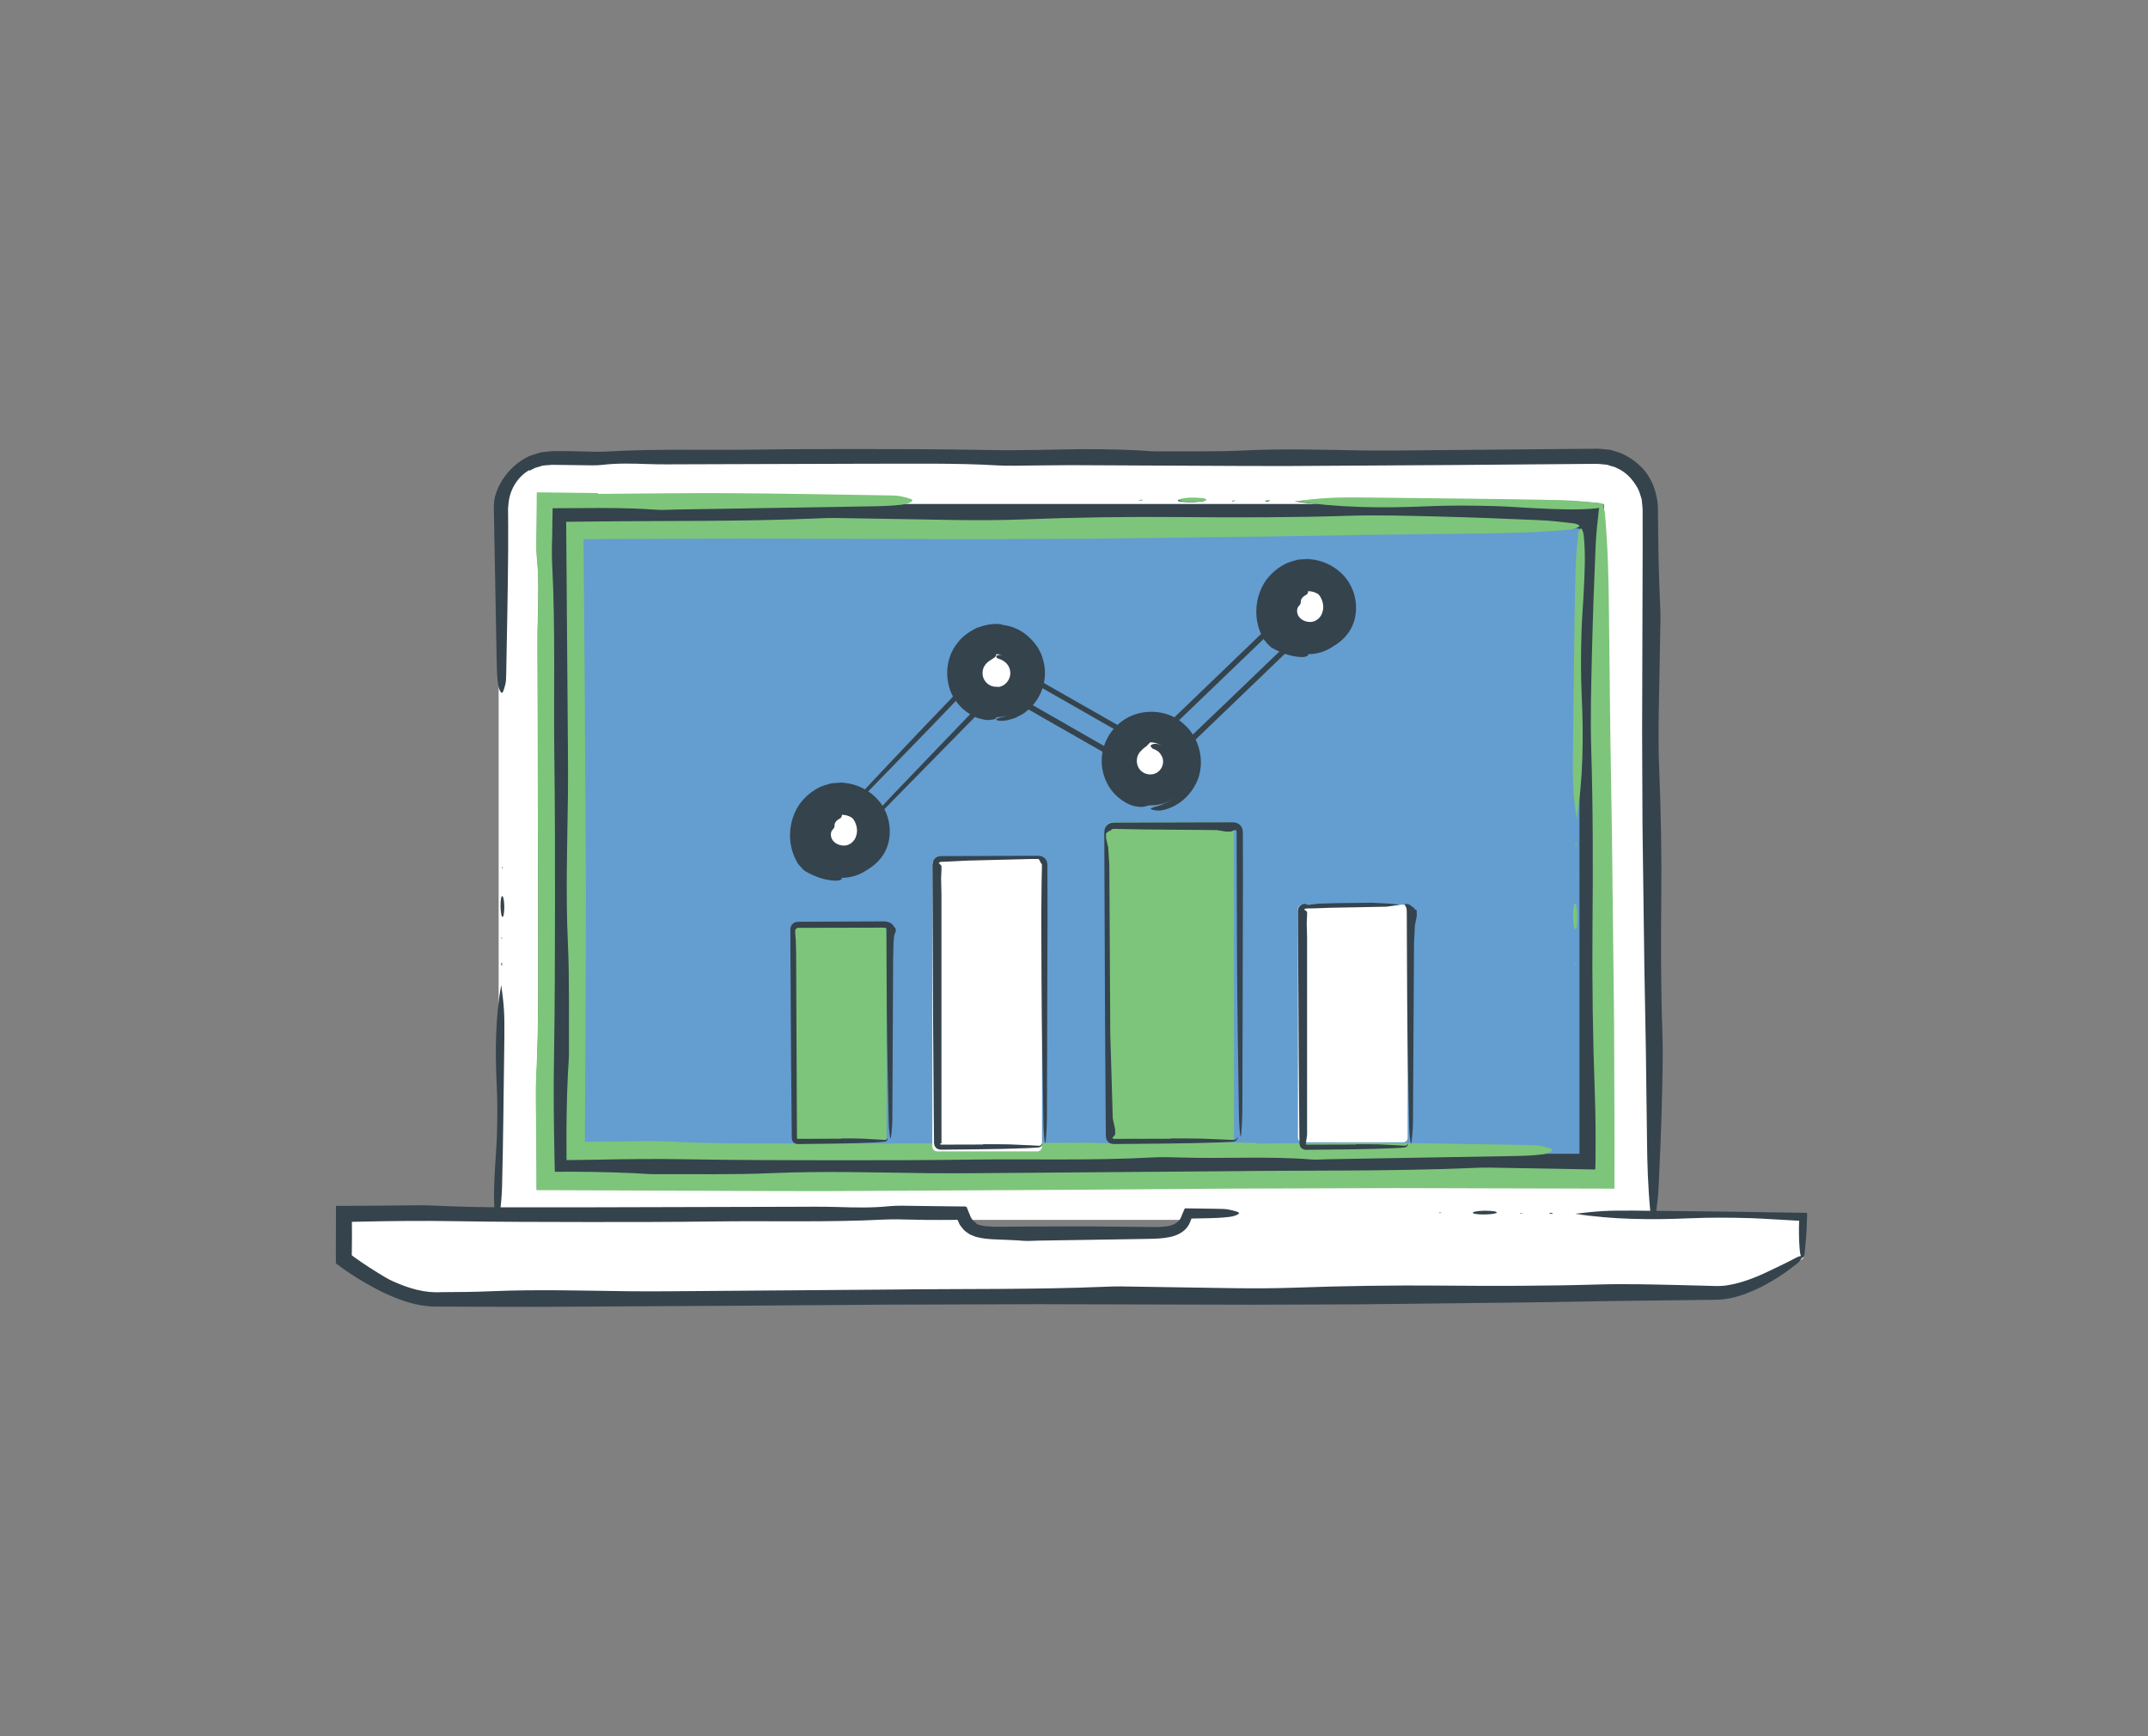 <?xml version="1.0" encoding="utf-8"?>
<!-- Generator: Adobe Illustrator 16.0.0, SVG Export Plug-In . SVG Version: 6.00 Build 0)  -->
<!DOCTYPE svg PUBLIC "-//W3C//DTD SVG 1.1//EN" "http://www.w3.org/Graphics/SVG/1.1/DTD/svg11.dtd">
<svg version="1.1" id="Layer_1" xmlns="http://www.w3.org/2000/svg" xmlns:xlink="http://www.w3.org/1999/xlink" x="0px" y="0px"
	 width="235px" height="190px" viewBox="0 0 235 190" enable-background="new 0 0 235 190" xml:space="preserve">
<rect x="0" y="0" width="235" height="190" fill="#808080" stroke="none"/>
<g id="Layer_3">
	<g>
		<g>
			<g>
				<path fill="#FFFFFF" d="M54.555,133.494V55.607c0-3.222,2.619-5.842,5.838-5.842h114.432c3.219,0,5.838,2.619,5.838,5.842
					v77.887"/>
				<g>
					<path fill="#35434C" d="M57.904,51.443c-1.317,0.753-2.15,2.198-2.273,3.669c-0.013,0.191-0.043,0.356-0.049,0.568l0.005,0.676
						l0.008,1.353l-0.003,2.704c-0.031,4.456-0.135,8.908-0.212,13.361c-0.005,0.355-0.015,0.788-0.077,1.037
						c-0.105,0.423-0.251,0.998-0.384,1.011c-0.143,0.013-0.358-0.44-0.421-0.88c-0.104-0.731-0.14-1.607-0.156-2.433l-0.309-16.56
						c-0.03-0.461,0.024-1.076,0.099-1.532c0.548-2.008,1.983-3.696,3.855-4.542l0.733-0.235c0.243-0.084,0.489-0.159,0.748-0.17
						c0.512-0.06,1.028-0.119,1.497-0.101c0.962-0.002,1.923,0.004,2.879,0.037c0.833,0.027,1.711,0.054,2.521,0.007
						c5.377-0.315,10.819-0.127,16.226-0.208c3.962-0.06,7.937-0.067,11.904-0.062c4.331,0.005,8.671,0.01,12.992,0.095
						c2.773,0.053,5.527,0.021,8.263-0.043c3.034-0.073,6.016-0.053,8.999,0.101c0.594,0.03,1.187,0.1,1.776,0.096
						c3.246-0.016,6.547,0.055,9.725-0.101c4.361-0.212,8.637-0.055,12.953,0.004c1.438,0.02,2.882,0.01,4.32-0.001
						c6.855-0.061,13.715-0.122,20.564-0.183c0.422-0.012,0.852-0.018,1.346,0.042l0.713,0.071l0.688,0.205
						c0.926,0.258,1.747,0.799,2.463,1.43c1.459,1.262,2.133,3.318,2.092,5.137c0.023,3.428,0.075,6.851,0.237,10.256
						c0.022,0.474,0.045,0.962,0.036,1.438l-0.196,10.81c-0.022,1.913-0.021,3.859,0.06,5.75c0.193,4.666,0.271,9.338,0.224,14.038
						c-0.05,4.94-0.047,9.86,0.122,14.798c0.089,2.604-0.001,5.293-0.069,7.926c-0.077,2.998-0.206,5.984-0.348,8.959
						c-0.05,1.038-0.185,2.047-0.31,3.028c-0.031,0.257-0.192,0.556-0.266,0.487c-0.12-0.11-0.279-0.436-0.314-0.786
						c-0.267-2.649-0.357-5.394-0.379-8.185l-0.123-9.75l-0.164-9.02l-0.203-15.527c-0.014-3.372-0.027-6.748-0.041-10.122
						l0.059-20.239l-0.002-3.613c0.023-0.646-0.064-1.103-0.104-1.61c-0.16-0.476-0.267-0.973-0.551-1.395
						c-0.502-0.854-1.233-1.627-2.166-2.012c-0.209-0.147-0.472-0.165-0.703-0.253l-0.356-0.113
						c-0.122-0.023-0.249-0.023-0.372-0.037c-0.26-0.015-0.473-0.062-0.77-0.063l-0.903,0.006l-14.438,0.12l-18.785,0.115
						l-5.426-0.012l-18.071-0.086l-3.977,0.035c-1.324,0.007-2.691,0.067-3.966-0.008c-4.661-0.275-9.367-0.166-14.047-0.184
						L75.2,50.807c-1.446,0.004-2.907,0.027-4.336-0.024c-1.688-0.06-3.3-0.107-4.958,0.088c-0.74,0.087-1.668,0.042-2.508,0.033
						l-3.059-0.038c-0.407,0.069-0.843,0.005-1.232,0.171c-0.198,0.063-0.404,0.108-0.601,0.177l-0.557,0.292L57.904,51.443z"/>
					<path fill="#35434C" d="M54.839,107.793c0.305,2.275,0.364,3.08,0.342,5.62l-0.116,9.03c-0.038,2.522-0.069,5.05-0.142,7.563
						c-0.03,1.046-0.149,2.076-0.258,3.076c-0.025,0.229-0.182,0.441-0.27,0.409c-0.089-0.033-0.209-0.325-0.242-0.599
						c-0.193-1.647-0.085-3.326-0.002-4.983c0.06-1.187,0.173-2.347,0.211-3.537c0.06-1.89,0.075-3.728-0.022-5.692
						C54.162,115.037,54.199,111.279,54.839,107.793z"/>
					<path fill="#35434C" d="M54.954,98.059c0.031,0.041,0.073,0.051,0.094,0.127c0.16,0.598,0.153,1.276,0.057,1.942
						c-0.02,0.138-0.14,0.271-0.176,0.198c-0.188-0.369-0.225-1.657-0.071-2.176C54.878,98.083,54.921,98.088,54.954,98.059z"/>
					<path fill="#35434C" d="M54.916,105.329c0.008,0.088,0.03,0.2,0.021,0.258c-0.01,0.06-0.05,0.063-0.077,0.09l-0.025-0.267
						L54.916,105.329z"/>
					<polygon fill="#35434C" points="54.847,102.594 54.927,102.591 54.895,102.816 					"/>
					<polygon fill="#35434C" points="54.937,95.126 54.914,94.849 54.986,94.896 					"/>
				</g>
			</g>
			<g>
				<g>
					<path fill="#35434C" d="M172.67,57.834v68.426H62.545V57.834H172.67 M175.348,55.163h-2.678H62.545h-2.67v2.671v68.426v2.668
						h2.67H172.67h2.674v-2.668V57.834v-2.672L175.348,55.163L175.348,55.163z"/>
					<g>
						<g>
							<path fill="#35434C" d="M65.288,54.196c4.731-0.027,9.466-0.095,14.194-0.071c5.844,0.071,11.685,0.142,17.526,0.212
								c0.466,0.005,1.033,0.015,1.361,0.077c0.555,0.105,1.309,0.251,1.326,0.384c0.018,0.143-0.578,0.358-1.155,0.421
								c-0.958,0.104-2.108,0.14-3.191,0.156l-21.723,0.309c-0.631,0.009-1.313,0.059-1.884,0.021
								c-1.956-0.128-3.931-0.165-5.914-0.169c-1.85,0.007-3.707,0.015-5.557,0.022c-0.012,0.949-0.024,1.896-0.037,2.84
								c-0.027,1.093-0.054,2.245-0.007,3.307c0.315,7.053,0.127,14.192,0.208,21.284c0.06,5.197,0.067,10.411,0.062,15.614
								c-0.005,5.683-0.01,11.377-0.095,17.043c-0.053,3.638-0.022,7.25,0.043,10.838c0.011,0.617,0.022,1.232,0.033,1.839
								c0.586-0.003,1.169-0.005,1.751-0.007l2.342,0.019c1.559,0.021,3.112,0.062,4.667,0.122c0.779,0.029,1.555,0.1,2.329,0.098
								c4.259-0.018,8.589,0.053,12.757-0.103c5.722-0.212,11.33-0.056,16.991,0.004c1.887,0,3.78,0,5.669-0.001
								c8.993-0.061,17.989-0.122,26.975-0.184c8.98-0.099,18.01,0.017,26.943-0.308c0.621-0.022,1.262-0.045,1.886-0.036
								c3.913,0.061,7.821,0.119,11.735,0.18l0.018-0.807c0.021-2.51,0.02-5.063-0.059-7.544c-0.194-6.12-0.272-12.248-0.225-18.414
								c0.051-6.481,0.047-12.936-0.121-19.411c-0.09-3.414,0-6.942,0.068-10.396c0.078-3.932,0.207-7.85,0.348-11.75
								c0.049-1.363,0.184-2.685,0.311-3.974c0.033-0.337,0.193-0.728,0.267-0.64c0.12,0.145,0.278,0.571,0.313,1.032
								c0.265,3.476,0.357,7.075,0.377,10.735c0.041,4.266,0.084,8.528,0.125,12.79c0.055,3.945,0.109,7.886,0.164,11.831
								l0.201,20.368c0.015,4.424,0.028,8.852,0.043,13.276l-0.008,4.728l-23.83-0.053l-18.955,0.053l-18.94,0.119l-24.64,0.115
								l-7.119-0.012l-24.13-0.084l0.002-1.377l-0.035-5.699c-0.007-1.736-0.067-3.53,0.008-5.202
								c0.275-6.114,0.166-12.287,0.184-18.427c-0.019-8.688-0.038-17.38-0.057-26.069c-0.004-1.897-0.027-3.813,0.024-5.688
								c0.06-2.215,0.107-4.328-0.088-6.503c-0.087-0.97-0.042-2.188-0.033-3.29l0.028-3.764l6.516,0.068L65.288,54.196z"/>
							<path fill="#35434C" d="M141.632,54.878c2.985-0.305,4.041-0.364,7.373-0.342c3.95,0.039,7.897,0.078,11.847,0.116
								c3.309,0.047,6.621,0.095,9.918,0.142c1.373,0.03,2.725,0.148,4.037,0.257c0.299,0.025,0.578,0.182,0.535,0.27
								c-0.043,0.089-0.426,0.209-0.785,0.242c-2.16,0.194-4.361,0.086-6.537,0.002c-1.555-0.06-3.078-0.173-4.64-0.211
								c-2.479-0.06-4.889-0.075-7.469,0.022C151.135,55.556,146.205,55.519,141.632,54.878z"/>
							<path fill="#35434C" d="M128.861,54.764c0.055-0.031,0.068-0.073,0.168-0.094c0.783-0.16,1.674-0.153,2.548-0.057
								c0.18,0.02,0.354,0.14,0.26,0.176c-0.483,0.188-2.173,0.225-2.853,0.071C128.895,54.84,128.9,54.797,128.861,54.764z"/>
							<path fill="#35434C" d="M138.398,54.802c0.117-0.008,0.265-0.03,0.34-0.021c0.078,0.01,0.082,0.05,0.117,0.077l-0.351,0.025
								L138.398,54.802z"/>
							<polygon fill="#35434C" points="134.813,54.871 134.809,54.791 135.105,54.823 							"/>
							<polygon fill="#35434C" points="125.018,54.781 124.652,54.804 124.715,54.732 							"/>
						</g>
						<g>
							<path fill="#35434C" d="M137.251,125.293c4.465-0.027,8.933-0.095,13.394-0.07c5.516,0.03,11.024,0.135,16.537,0.213
								c0.438,0.006,0.975,0.016,1.282,0.076c0.522,0.105,1.235,0.252,1.251,0.385c0.018,0.143-0.545,0.358-1.089,0.422
								c-0.905,0.104-1.989,0.141-3.011,0.156l-20.497,0.309c-0.597,0.009-1.238,0.059-1.778,0.021
								c-4.695-0.328-9.515-0.059-14.249-0.186c-1.03-0.028-2.118-0.055-3.12-0.008c-6.654,0.315-13.391,0.128-20.083,0.207
								c-4.904,0.062-9.823,0.067-14.734,0.063c-5.361-0.005-10.733-0.011-16.08-0.095c-3.432-0.055-6.841-0.021-10.227,0.043
								c-0.976,0.011-1.948,0.021-2.906,0.033c-0.002-0.945-0.005-1.887-0.007-2.825l0.019-2.211
								c0.021-1.472,0.061-2.937,0.122-4.403c0.03-0.734,0.1-1.467,0.096-2.197c-0.016-4.019,0.055-8.104-0.101-12.037
								c-0.212-5.397-0.055-10.688,0.004-16.03c0.02-1.78,0.01-3.567-0.001-5.349c-0.055-8.206-0.111-16.414-0.166-24.613
								l2.115-0.017c8.475-0.099,16.994,0.016,25.422-0.308c0.587-0.023,1.19-0.045,1.78-0.037c4.46,0.065,8.917,0.131,13.379,0.196
								c2.368,0.021,4.777,0.021,7.117-0.058c5.774-0.194,11.557-0.272,17.375-0.224c6.114,0.05,12.204,0.047,18.314-0.122
								c3.221-0.089,6.551,0,9.811,0.069c3.709,0.078,7.405,0.208,11.086,0.348c1.287,0.049,2.533,0.184,3.75,0.309
								c0.317,0.032,0.687,0.193,0.604,0.266c-0.137,0.12-0.538,0.279-0.973,0.314c-3.28,0.267-6.676,0.358-10.131,0.378
								c-4.023,0.042-8.047,0.083-12.066,0.125L138.328,58.6l-19.219,0.202c-4.173,0.014-8.352,0.028-12.527,0.042l-25.05-0.059
								l-17.771,0.052l-0.206,0.005l0.115,15.76l0.115,23.25l-0.012,6.717l-0.084,20.547l0.053,0.002l4.4-0.035
								c1.639-0.008,3.331-0.066,4.908,0.008c5.769,0.275,11.594,0.166,17.386,0.186c8.197-0.021,16.399-0.039,24.598-0.059
								c1.79-0.005,3.598-0.027,5.366,0.024c2.091,0.06,4.084,0.106,6.137-0.089c0.916-0.088,2.064-0.043,3.104-0.032l7.604,0.095
								L137.251,125.293z"/>
							<path fill="#35434C" d="M172.387,89.644c-0.307-2.816-0.365-3.812-0.344-6.956c0.039-3.728,0.077-7.453,0.116-11.178
								c0.048-3.122,0.095-6.246,0.142-9.359c0.03-1.295,0.149-2.569,0.26-3.808c0.023-0.282,0.182-0.546,0.27-0.506
								c0.089,0.042,0.209,0.402,0.24,0.742c0.195,2.039,0.087,4.115,0.004,6.167c-0.061,1.467-0.174,2.904-0.213,4.377
								c-0.06,2.34-0.074,4.613,0.021,7.047C173.063,80.678,173.025,85.33,172.387,89.644z"/>
							<path fill="#35434C" d="M172.271,101.691c-0.031-0.049-0.072-0.063-0.094-0.155c-0.16-0.74-0.152-1.58-0.057-2.404
								c0.02-0.17,0.139-0.334,0.176-0.246c0.188,0.456,0.225,2.052,0.07,2.691C172.348,101.662,172.305,101.656,172.271,101.691z"
								/>
							<path fill="#35434C" d="M172.311,92.694c-0.01-0.109-0.031-0.249-0.021-0.32c0.01-0.073,0.05-0.077,0.076-0.111l0.025,0.331
								L172.311,92.694z"/>
							<polygon fill="#35434C" points="172.378,96.08 172.298,96.083 172.33,95.802 							"/>
							<polygon fill="#35434C" points="172.288,105.32 172.311,105.664 172.238,105.605 							"/>
						</g>
					</g>
				</g>
			</g>
			<g>
				<path fill="#FFFFFF" d="M197.322,137.664v-4.557h-66.26h-0.865c-0.631,2.181-2.622,2.134-5.006,2.134h-15.165
					c-2.387,0-4.373,0.048-5.004-2.134h-0.869H37.9v4.557c0,0,5.509,4.111,9.559,4.111h50.718h38.862h50.716
					C191.811,141.777,197.322,137.664,197.322,137.664z"/>
				<g>
					<path fill="#35434C" d="M106.812,133.928c0.632,0.293,1.628,0.323,2.634,0.319l3.105-0.026l6.221-0.017l7.653,0.075
						c0.621,0.007,1.169-0.063,1.667-0.168c0.452-0.152,0.777-0.356,1.014-0.7c0.016-0.005,0.037-0.046,0.064-0.118l0.076-0.178
						l0.15-0.355l0.151-0.354c0.027-0.057,0.048-0.123,0.079-0.172l0.201,0.002l1.451,0.016l1.921,0.03
						c0.407,0.006,0.905,0.016,1.192,0.077c0.485,0.104,1.146,0.25,1.162,0.384c0.016,0.144-0.507,0.358-1.013,0.422
						c-0.841,0.104-1.849,0.142-2.798,0.155l-1.1,0.021l-0.242,0.006c-0.092-0.018-0.077,0.129-0.121,0.187
						c-0.069,0.157-0.104,0.302-0.2,0.467c-0.425,0.795-1.312,1.224-2.114,1.375c-0.818,0.169-1.636,0.185-2.428,0.198l-2.382,0.039
						l-9.522,0.15c-0.553,0.01-1.15,0.06-1.652,0.021c-1.094-0.088-2.181-0.113-3.305-0.165c-0.561-0.027-1.138-0.077-1.72-0.226
						c-0.292-0.045-0.575-0.211-0.861-0.315c-0.25-0.188-0.553-0.338-0.743-0.597c-0.203-0.25-0.421-0.524-0.454-0.684l-0.119-0.277
						c-0.061-0.06-0.187-0.016-0.276-0.027l-1.515,0.009c-1.106,0.002-2.211-0.005-3.311-0.036
						c-0.958-0.027-1.968-0.055-2.899-0.008c-6.184,0.316-12.442,0.128-18.66,0.208c-4.556,0.062-9.127,0.067-13.69,0.063
						c-4.98-0.006-9.972-0.012-14.94-0.096c-3.189-0.054-6.356-0.021-9.502,0.043c-0.5,0.012-0.997,0.021-1.487,0.032
						c0.003,0.493,0.005,0.983,0.008,1.476l-0.018,1.957c0.017,0.08-0.049,0.203,0.035,0.252l0.217,0.166l0.811,0.57
						c0.558,0.379,1.123,0.749,1.699,1.102c0.573,0.352,1.14,0.719,1.75,0.988c1.687,0.754,3.421,1.295,5.278,1.184
						c1.872-0.004,3.735-0.024,5.562-0.104c5.016-0.212,9.932-0.056,14.895,0.004c1.654,0.021,3.314,0.012,4.971,0
						c7.884-0.062,15.771-0.123,23.648-0.184c7.874-0.1,15.79,0.016,23.622-0.309c0.545-0.021,1.105-0.045,1.652-0.035
						c4.145,0.064,8.285,0.131,12.432,0.195c2.199,0.022,4.438,0.021,6.612-0.059c5.366-0.193,10.738-0.271,16.144-0.225
						c5.684,0.051,11.342,0.048,17.019-0.121c2.993-0.09,6.087,0,9.114,0.068l2.583,0.067l1.278,0.036
						c0.362-0.002,0.731-0.014,1.115-0.076c1.527-0.225,3.094-0.835,4.586-1.55c1.047-0.505,2.084-0.99,3.068-1.517
						c0.259-0.139,0.62-0.205,0.604-0.103c-0.027,0.168-0.24,0.519-0.558,0.772c-1.194,0.963-2.505,1.832-3.928,2.562
						c-1.431,0.698-2.978,1.323-4.704,1.408c-3.745,0.046-7.487,0.092-11.229,0.138l-10.371,0.164l-17.856,0.202
						c-3.877,0.014-7.76,0.028-11.64,0.042l-23.275-0.059l-16.618,0.051l-16.605,0.121L58.8,143.012l-6.241-0.013l-5.051-0.021
						c-2.002-0.041-3.732-0.697-5.339-1.428c-0.8-0.38-1.576-0.792-2.33-1.232c-0.375-0.223-0.748-0.45-1.114-0.687l-0.547-0.358
						l-0.661-0.459l-0.493-0.355l-0.244-0.18c-0.063-0.069-0.019-0.194-0.033-0.288l-0.005-1.099l0.005-1.264l0.009-3.669
						l1.11,0.002l5.184-0.034c1.522-0.009,3.095-0.068,4.561,0.008c5.36,0.274,10.772,0.166,16.154,0.185
						c7.616-0.021,15.237-0.038,22.855-0.058c1.663-0.006,3.343-0.027,4.986,0.023c1.942,0.061,3.795,0.105,5.702-0.089
						c0.851-0.088,1.918-0.042,2.884-0.032l3.533,0.045l1.255,0.012c0.254,0.021,0.563-0.037,0.769,0.05l0.292,0.718
						c0.229,0.631,0.307,0.594,0.398,0.76c0.033,0.086,0.131,0.1,0.187,0.16c0.071,0.046,0.111,0.12,0.217,0.145L106.812,133.928z"
						/>
					<path fill="#35434C" d="M172.322,132.823c2.617-0.306,3.543-0.364,6.464-0.343c3.464,0.039,6.925,0.076,10.386,0.115
						c2.846,0.043,5.694,0.086,8.532,0.129l-0.013,0.721l-0.039,1.104l-0.062,0.892c-0.054,0.588-0.106,1.173-0.159,1.748
						c-0.023,0.263-0.182,0.509-0.27,0.472c-0.089-0.039-0.209-0.374-0.241-0.688c-0.131-1.214-0.124-2.807-0.081-3.384
						l-1.385-0.078c-1.363-0.061-2.698-0.174-4.066-0.212c-2.175-0.061-4.287-0.074-6.549,0.021
						C180.652,133.501,176.332,133.464,172.322,132.823z"/>
					<path fill="#35434C" d="M161.128,132.708c0.047-0.031,0.06-0.072,0.146-0.093c0.688-0.16,1.47-0.153,2.234-0.057
						c0.157,0.019,0.311,0.139,0.229,0.176c-0.424,0.188-1.905,0.225-2.5,0.07C161.156,132.784,161.162,132.741,161.128,132.708z"/>
					<path fill="#35434C" d="M169.488,132.747c0.103-0.009,0.23-0.03,0.298-0.021s0.071,0.049,0.104,0.075l-0.309,0.025
						L169.488,132.747z"/>
					<polygon fill="#35434C" points="166.343,132.814 166.34,132.734 166.602,132.768 					"/>
					<polygon fill="#35434C" points="157.756,132.727 157.438,132.748 157.492,132.677 					"/>
				</g>
			</g>
		</g>
		<g>
			<g>
				<g>
					<rect x="62.152" y="56.171" fill="#649DD0" width="112.202" height="71.238"/>
					<g>
						<path fill="#649DD0" d="M168.84,57.138c-4.586,0.027-9.177,0.095-13.759,0.071c-5.667-0.031-11.328-0.135-16.989-0.212
							c-0.451-0.005-1.002-0.015-1.318-0.077c-0.539-0.105-1.27-0.251-1.285-0.384c-0.018-0.143,0.561-0.358,1.119-0.421
							c0.93-0.104,2.043-0.14,3.094-0.156l21.058-0.309c0.611-0.009,1.271-0.059,1.826-0.021c1.938,0.131,3.899,0.167,5.865,0.17
							c2.099-0.007,4.202-0.015,6.3-0.022l-0.01,1.833l-0.026,1.433c-0.028,1.06-0.055,2.176-0.008,3.206
							c0.315,6.837,0.128,13.757,0.208,20.632c0.061,5.038,0.066,10.092,0.063,15.137c-0.004,5.508-0.011,11.026-0.095,16.521
							c-0.054,3.526-0.022,7.028,0.043,10.507c0.011,0.998,0.022,1.991,0.033,2.971c-0.966,0.002-1.927,0.004-2.886,0.006
							l-2.271-0.019c-1.511-0.021-3.017-0.062-4.523-0.122c-0.756-0.029-1.508-0.1-2.258-0.097
							c-4.129,0.017-8.326-0.054-12.365,0.102c-5.547,0.212-10.983,0.056-16.471-0.004c-1.83,0-3.664,0.001-5.496,0.001
							c-8.719,0.061-17.438,0.122-26.149,0.184c-8.707,0.099-17.458-0.017-26.118,0.308c-0.603,0.022-1.223,0.045-1.829,0.036
							c-4.418-0.061-8.833-0.121-13.253-0.184l0.013-2.123c0.022-2.433,0.021-4.906-0.058-7.313
							c-0.194-5.934-0.272-11.873-0.224-17.85c0.05-6.283,0.047-12.541-0.122-18.817c-0.089-3.309,0-6.729,0.069-10.078
							c0.078-3.812,0.208-7.609,0.348-11.39c0.049-1.322,0.184-2.604,0.309-3.852c0.032-0.327,0.193-0.706,0.266-0.62
							c0.12,0.141,0.279,0.553,0.314,1c0.267,3.37,0.358,6.858,0.378,10.407c0.042,4.135,0.083,8.267,0.125,12.398
							c0.055,3.824,0.109,7.645,0.164,11.468l0.202,19.744c0.014,4.287,0.028,8.58,0.042,12.869l-0.006,2.337l21.391,0.053
							l18.375-0.052l18.361-0.12l23.886-0.115l6.901,0.013l21.14,0.084l0.002-0.056l-0.034-4.552
							c-0.009-1.684-0.068-3.423,0.008-5.043c0.274-5.928,0.166-11.911,0.185-17.862c-0.021-8.422-0.038-16.848-0.058-25.271
							c-0.006-1.839-0.027-3.697,0.023-5.514c0.061-2.147,0.105-4.196-0.089-6.304c-0.088-0.94-0.042-2.121-0.032-3.189l0.012-1.07
							l0.014-0.12l-0.067-0.009l-0.038-0.004c-0.009-0.001,0-0.003-0.156-0.004L171.6,57.25l-2.752-0.036L168.84,57.138z"/>
						<path fill="#649DD0" d="M94.833,56.456c-2.894,0.305-3.917,0.364-7.146,0.342c-3.83-0.039-7.657-0.078-11.484-0.116
							c-3.207-0.047-6.417-0.095-9.615-0.142c-1.33-0.03-2.64-0.149-3.912-0.258c-0.289-0.025-0.561-0.182-0.52-0.27
							c0.042-0.089,0.413-0.209,0.761-0.242c2.095-0.193,4.228-0.085,6.336-0.002c1.507,0.06,2.984,0.173,4.498,0.211
							c2.404,0.06,4.739,0.075,7.24-0.022C85.622,55.778,90.4,55.815,94.833,56.456z"/>
						<path fill="#649DD0" d="M107.212,56.57c-0.052,0.031-0.065,0.073-0.161,0.094c-0.76,0.16-1.624,0.153-2.47,0.057
							c-0.174-0.02-0.343-0.14-0.252-0.176c0.468-0.188,2.106-0.225,2.764-0.071C107.181,56.494,107.174,56.537,107.212,56.57z"/>
						<path fill="#649DD0" d="M97.967,56.532c-0.112,0.008-0.256,0.03-0.329,0.021c-0.075-0.01-0.079-0.05-0.114-0.077l0.34-0.025
							L97.967,56.532z"/>
						<polygon fill="#649DD0" points="101.445,56.463 101.449,56.543 101.16,56.511 						"/>
						<polygon fill="#649DD0" points="110.94,56.553 111.292,56.53 111.232,56.602 						"/>
					</g>
				</g>
				<g>
					<g>
						<g>
							<path fill="#35434C" d="M168.293,57.467c-4.598,0.027-9.199,0.095-13.793,0.071c-5.682-0.031-11.355-0.135-17.032-0.212
								c-0.452-0.005-1.004-0.015-1.321-0.077c-0.539-0.105-1.271-0.251-1.289-0.384c-0.017-0.143,0.563-0.358,1.123-0.421
								c0.932-0.104,2.049-0.14,3.102-0.156l21.109-0.309c0.613-0.009,1.274-0.059,1.83-0.021c1.998,0.135,4.018,0.168,6.043,0.17
								c2.156-0.007,4.318-0.014,6.474-0.021l-0.011,1.674l-0.024,1.276c-0.028,1.062-0.055,2.182-0.008,3.214
								c0.315,6.854,0.128,13.792,0.208,20.684c0.061,5.05,0.066,10.117,0.063,15.175c-0.005,5.521-0.011,11.056-0.095,16.562
								c-0.054,3.535-0.022,7.047,0.043,10.533c0.011,1,0.022,1.994,0.033,2.976c-0.968,0.002-1.931,0.005-2.892,0.007l-2.276-0.02
								c-1.517-0.021-3.024-0.062-4.536-0.121c-0.757-0.03-1.511-0.101-2.264-0.098c-4.139,0.018-8.346-0.054-12.396,0.102
								c-5.561,0.213-11.01,0.057-16.512-0.004c-1.833,0-3.673,0-5.51,0.002c-8.738,0.061-17.481,0.121-26.213,0.183
								c-8.728,0.099-17.502-0.017-26.183,0.308c-0.605,0.022-1.227,0.045-1.833,0.037c-4.535-0.063-9.066-0.125-13.603-0.187
								l0.01-1.638c0.003-1.273,0.006-2.56,0.009-3.84c-0.007-1.228-0.027-2.449-0.067-3.654
								c-0.194-5.947-0.272-11.903-0.224-17.896c0.05-6.299,0.047-12.571-0.122-18.864c-0.089-3.317,0-6.747,0.069-10.103
								c0.078-3.821,0.208-7.628,0.348-11.418c0.049-1.325,0.184-2.61,0.309-3.862c0.032-0.328,0.193-0.707,0.266-0.622
								c0.12,0.141,0.279,0.554,0.314,1.002c0.267,3.378,0.358,6.875,0.378,10.433c0.042,4.146,0.083,8.288,0.125,12.429
								c0.055,3.833,0.109,7.664,0.164,11.496l0.202,19.794c0.014,4.298,0.028,8.601,0.042,12.901l-0.005,2.021l21.768,0.055
								l18.42-0.053l18.406-0.119l23.945-0.115l6.918,0.012L173,126.453l0.002-0.055l-0.035-4.566
								c-0.008-1.688-0.066-3.432,0.008-5.057c0.275-5.94,0.166-11.939,0.186-17.905c-0.02-8.443-0.038-16.89-0.059-25.334
								c-0.004-1.843-0.026-3.706,0.024-5.527c0.06-2.152,0.106-4.206-0.089-6.32c-0.088-0.943-0.042-2.126-0.032-3.197l0.004-0.497
								l0.003-0.248l0.004-0.023l0.01-0.102l-0.069-0.009l-0.038-0.004l-0.234-0.004l-1.459-0.019l-2.922-0.038L168.293,57.467z"/>
							<path fill="#35434C" d="M94.103,56.785c-2.901,0.305-3.927,0.364-7.165,0.342c-3.839-0.039-7.676-0.078-11.513-0.116
								c-3.215-0.047-6.433-0.095-9.639-0.142c-1.333-0.03-2.646-0.149-3.922-0.258c-0.29-0.025-0.563-0.182-0.521-0.27
								c0.042-0.089,0.414-0.209,0.763-0.242c2.1-0.193,4.238-0.085,6.352-0.002c1.511,0.06,2.991,0.173,4.509,0.211
								c2.41,0.06,4.751,0.075,7.258-0.022C84.868,56.107,89.659,56.144,94.103,56.785z"/>
							<path fill="#35434C" d="M106.512,56.899c-0.052,0.031-0.066,0.073-0.162,0.094c-0.762,0.16-1.627,0.153-2.477,0.057
								c-0.174-0.02-0.344-0.14-0.252-0.176c0.47-0.188,2.112-0.225,2.771-0.071C106.48,56.823,106.474,56.866,106.512,56.899z"/>
							<path fill="#35434C" d="M97.244,56.861c-0.113,0.008-0.256,0.03-0.33,0.021c-0.075-0.01-0.079-0.05-0.115-0.077l0.341-0.025
								L97.244,56.861z"/>
							<polygon fill="#35434C" points="100.73,56.792 100.734,56.872 100.445,56.84 							"/>
							<polygon fill="#35434C" points="110.249,56.882 110.603,56.859 110.542,56.931 							"/>
						</g>
					</g>
					<g>
						<path fill="#35434C" d="M172.802,57.834v68.426H62.675V57.834H172.802 M175.475,55.162h-2.673H62.675h-2.671v2.672v68.423
							v2.669h2.671h110.13h2.67v-2.669V57.833V55.162L175.475,55.162z"/>
						<g>
							<g>
								<path fill="#7DC57A" d="M65.416,54.048c4.731-0.031,9.466-0.109,14.194-0.082c5.846,0.035,11.685,0.156,17.526,0.245
									c0.466,0.006,1.033,0.018,1.361,0.089c0.555,0.121,1.308,0.29,1.326,0.442c0.018,0.164-0.578,0.413-1.155,0.485
									c-0.958,0.12-2.109,0.162-3.191,0.18l-21.723,0.355c-0.631,0.01-1.313,0.068-1.885,0.024
									c-1.955-0.148-3.931-0.19-5.913-0.195c-1.83,0.008-3.667,0.017-5.497,0.025c-0.014,0.929-0.028,1.856-0.042,2.781
									c-0.032,1.093-0.063,2.245-0.008,3.307c0.363,7.053,0.146,14.192,0.24,21.284c0.068,5.197,0.077,10.411,0.071,15.616
									c-0.006,5.682-0.012,11.375-0.109,17.041c-0.062,3.639-0.026,7.252,0.05,10.84c0.013,0.586,0.025,1.17,0.038,1.746
									c0.556-0.004,1.108-0.006,1.661-0.01l2.342,0.021c1.559,0.023,3.112,0.07,4.667,0.141c0.779,0.035,1.555,0.114,2.329,0.111
									c4.259-0.02,8.589,0.063,12.757-0.116c5.722-0.245,11.33-0.063,16.991,0.004c1.886,0.022,3.78,0.013,5.669-0.001
									c8.993-0.07,17.989-0.141,26.975-0.211c8.98-0.113,18.012,0.02,26.943-0.354c0.621-0.026,1.263-0.053,1.887-0.043
									c3.871,0.068,7.739,0.139,11.612,0.207l0.019-0.682c0.026-2.51,0.023-5.063-0.066-7.544
									c-0.225-6.12-0.313-12.248-0.258-18.414c0.059-6.481,0.055-12.936-0.141-19.411c-0.104-3.413,0.001-6.942,0.08-10.396
									c0.09-3.932,0.238-7.85,0.4-11.75c0.056-1.364,0.211-2.686,0.354-3.974c0.038-0.337,0.223-0.728,0.307-0.64
									c0.139,0.145,0.32,0.57,0.361,1.031c0.309,3.476,0.413,7.075,0.438,10.735c0.047,4.266,0.096,8.529,0.144,12.79
									c0.063,3.945,0.126,7.886,0.188,11.83l0.231,20.368c0.017,4.422,0.032,8.852,0.05,13.276l-0.009,4.878l-23.983-0.061
									l-18.955,0.061l-18.94,0.139l-24.64,0.133l-7.119-0.014l-24.304-0.097l0.002-1.376l-0.041-5.873
									c-0.009-1.737-0.078-3.53,0.009-5.202c0.317-6.114,0.191-12.287,0.212-18.427c-0.022-8.688-0.044-17.38-0.066-26.069
									c-0.005-1.897-0.032-3.813,0.028-5.688c0.069-2.215,0.123-4.328-0.102-6.503c-0.101-0.97-0.049-2.188-0.038-3.29
									l0.032-3.933l6.684,0.078L65.416,54.048z"/>
								<path fill="#7DC57A" d="M141.762,54.834c2.983-0.351,4.039-0.419,7.371-0.394c3.951,0.044,7.898,0.089,11.848,0.133
									c3.309,0.044,6.621,0.08,9.918,0.164c1.373,0.035,2.724,0.171,4.035,0.297c0.299,0.029,0.58,0.209,0.537,0.311
									c-0.044,0.103-0.427,0.24-0.785,0.278c-2.162,0.223-4.361,0.099-6.537,0.002c-1.556-0.069-3.078-0.199-4.641-0.243
									c-2.479-0.069-4.889-0.087-7.469,0.025C151.264,55.614,146.333,55.572,141.762,54.834z"/>
								<path fill="#7DC57A" d="M128.991,54.702c0.053-0.036,0.067-0.084,0.166-0.107c0.782-0.184,1.675-0.177,2.548-0.064
									c0.18,0.021,0.354,0.16,0.26,0.202c-0.482,0.217-2.173,0.259-2.852,0.082C129.021,54.79,129.029,54.74,128.991,54.702z"/>
								<path fill="#7DC57A" d="M138.527,54.746c0.115-0.009,0.265-0.035,0.34-0.023c0.076,0.011,0.08,0.057,0.117,0.088
									l-0.352,0.029L138.527,54.746z"/>
								<polygon fill="#7DC57A" points="134.939,54.825 134.936,54.733 135.232,54.77 								"/>
								<polygon fill="#7DC57A" points="125.145,54.721 124.781,54.748 124.843,54.665 								"/>
							</g>
							<g>
								<path fill="#7DC57A" d="M137.382,125.146c4.466-0.031,8.933-0.109,13.394-0.082c5.516,0.035,11.025,0.156,16.537,0.244
									c0.438,0.008,0.975,0.019,1.283,0.09c0.522,0.121,1.234,0.289,1.252,0.441c0.016,0.164-0.547,0.413-1.091,0.485
									c-0.903,0.12-1.989,0.161-3.011,0.18l-20.497,0.354c-0.597,0.011-1.237,0.068-1.778,0.024
									c-4.695-0.377-9.516-0.065-14.248-0.213c-1.031-0.03-2.119-0.063-3.121-0.008c-6.656,0.362-13.392,0.146-20.083,0.239
									c-4.904,0.068-9.823,0.076-14.734,0.07c-5.36-0.006-10.733-0.012-16.08-0.108c-3.432-0.062-6.841-0.025-10.227,0.051
									c-1.007,0.013-2.01,0.024-2.997,0.037c-0.003-0.976-0.006-1.947-0.009-2.916l0.021-2.211
									c0.025-1.472,0.071-2.937,0.141-4.403c0.035-0.734,0.115-1.467,0.111-2.197c-0.019-4.019,0.063-8.104-0.117-12.037
									c-0.245-5.397-0.064-10.689,0.005-16.03c0.022-1.78,0.012-3.567-0.001-5.35c-0.064-8.237-0.128-16.478-0.191-24.709
									l2.212-0.019c8.474-0.113,16.994,0.018,25.422-0.354c0.587-0.026,1.191-0.052,1.78-0.042
									c4.46,0.076,8.917,0.151,13.379,0.226c2.368,0.026,4.777,0.023,7.118-0.067c5.774-0.224,11.558-0.313,17.375-0.258
									c6.115,0.058,12.205,0.055,18.315-0.14c3.222-0.103,6.55,0,9.81,0.08c3.711,0.09,7.406,0.239,11.086,0.4
									c1.287,0.056,2.535,0.211,3.75,0.355c0.318,0.038,0.688,0.223,0.604,0.306c-0.137,0.138-0.538,0.321-0.974,0.362
									c-3.279,0.308-6.676,0.414-10.129,0.437c-4.024,0.048-8.047,0.096-12.067,0.144l-11.163,0.189L119.24,58.95
									c-4.173,0.016-8.352,0.032-12.528,0.048l-25.05-0.067l-17.619,0.06l-0.205,0.007l0.131,15.606l0.133,23.25l-0.014,6.719
									l-0.097,20.371l0.053,0.004l4.228-0.041c1.639-0.008,3.331-0.077,4.908,0.01c5.769,0.316,11.594,0.189,17.387,0.212
									c8.197,0.03,16.399-0.043,24.598-0.065c1.79-0.006,3.599-0.031,5.367,0.027c2.09,0.068,4.084,0.123,6.137-0.104
									c0.916-0.1,2.063-0.049,3.104-0.036l7.603,0.11L137.382,125.146z"/>
								<path fill="#7DC57A" d="M172.475,89.645c-0.352-2.817-0.42-3.813-0.395-6.957c0.045-3.728,0.089-7.453,0.134-11.178
									c0.044-3.122,0.079-6.249,0.163-9.359c0.035-1.295,0.172-2.569,0.297-3.808c0.029-0.282,0.21-0.546,0.313-0.506
									c0.102,0.042,0.24,0.402,0.277,0.742c0.223,2.039,0.1,4.115,0.002,6.167c-0.067,1.467-0.199,2.904-0.242,4.377
									c-0.069,2.34-0.088,4.613,0.023,7.047C173.255,80.679,173.212,85.33,172.475,89.645z"/>
								<path fill="#7DC57A" d="M172.343,101.693c-0.036-0.051-0.085-0.064-0.108-0.157c-0.184-0.739-0.176-1.58-0.064-2.404
									c0.021-0.17,0.161-0.334,0.203-0.245c0.217,0.456,0.259,2.051,0.081,2.69C172.43,101.663,172.38,101.656,172.343,101.693z"
									/>
								<path fill="#7DC57A" d="M172.387,92.694c-0.01-0.109-0.035-0.249-0.023-0.32c0.012-0.073,0.058-0.077,0.089-0.111
									l0.028,0.331L172.387,92.694z"/>
								<polygon fill="#7DC57A" points="172.466,96.08 172.373,96.084 172.41,95.803 								"/>
								<polygon fill="#7DC57A" points="172.361,105.322 172.389,105.665 172.307,105.605 								"/>
							</g>
						</g>
					</g>
				</g>
			</g>
		</g>
		<g>
			<path fill="#7DC57A" d="M97,124.566c0,0.24-0.194,0.434-0.433,0.434h-9.134c-0.239,0-0.433-0.193-0.433-0.434v-23.135
				c0-0.238,0.194-0.433,0.433-0.433h9.134c0.239,0,0.433,0.192,0.433,0.433V124.566z"/>
			<g>
				<path fill="#35434C" d="M92.03,124.58c0.772,0.006,1.716-0.006,2.292,0.021c0.595,0.033,1.215,0.066,1.771,0.099
					c0.267,0.018,0.517,0.034,0.742,0.049c0.095,0.013,0.211-0.063,0.226-0.157c0.021-0.035,0.031-0.029,0.035,0.025
					c0.011,0.048,0,0.173-0.12,0.254c-0.104,0.08-0.338,0.082-0.553,0.104c-0.221,0.014-0.449,0.028-0.661,0.043
					c-1.254,0.063-2.792,0.108-4.292,0.127l-3.463,0.043l-0.434,0.006c-0.159-0.01-0.25,0.029-0.488-0.028
					c-0.202-0.054-0.372-0.222-0.424-0.426c-0.06-0.241-0.022-0.323-0.036-0.486l-0.02-1.737c-0.02-2.317-0.041-4.643-0.061-6.973
					l-0.042-7.016l-0.02-3.51l-0.009-1.754l-0.004-0.879l-0.002-0.438c0.007-0.145-0.03-0.264,0.06-0.577
					c0.117-0.236,0.333-0.449,0.612-0.478c0.261-0.037,0.324-0.012,0.496-0.021l0.878-0.005l1.756-0.008l3.513-0.016l1.757-0.007
					l0.878-0.003c0.163,0.004,0.257-0.01,0.475,0.008c0.291,0.023,0.715,0.205,0.846,0.46c0.062,0.115,0.262,0.3,0.262,0.396v0.22
					l-0.168,0.438l-0.082,0.879l-0.038,1.758c-0.021,5.811-0.064,11.652-0.086,17.461c-0.005,0.813-0.121,2.029-0.186,2.111
					c-0.066,0.082-0.191-0.828-0.208-1.623c-0.086-4.098-0.186-8.252-0.213-12.467c-0.009-1.85-0.02-3.703-0.029-5.56l-0.01-2.786
					c-0.001-0.221,0.007-0.527-0.034-0.535c-0.046-0.072-0.102-0.08-0.394-0.076l-1.395,0.002l-5.582,0.013l-1.396,0.003
					c-0.427,0.02-1.087-0.051-1.037,0.082c-0.013,0.015-0.063,0.035-0.077,0.051c-0.008,0.025-0.067,0.107-0.067,0.158v0.35
					l0.065,0.697l0.036,1.395l0.057,12.879l0.03,6.44l0.006,0.806c0.002,0.059-0.002,0.155,0.007,0.181
					c0.017,0.005-0.009,0.021,0.012,0.022c0.003,0.021,0.031,0.027,0.044,0.027c0.454,0.013,1.05,0.001,1.569,0.002l3.221-0.012
					L92.03,124.58z"/>
			</g>
		</g>
		<g>
			<path fill="#7DC57A" d="M135,124.386c0,0.339-0.275,0.614-0.613,0.614h-12.771c-0.34,0-0.614-0.275-0.614-0.614V90.614
				c0-0.339,0.274-0.614,0.614-0.614h12.771c0.338,0,0.613,0.275,0.613,0.614V124.386z"/>
			<g>
				<path fill="#35434C" d="M128.079,124.58c1.106,0.006,2.46-0.006,3.284,0.021c0.854,0.033,1.744,0.067,2.537,0.099
					c0.389,0.014,0.791,0.045,1.078,0.047c0.193,0.005,0.381-0.156,0.392-0.319c0.026-0.063,0.034-0.049,0.032,0.038
					c0.009,0.081-0.027,0.271-0.217,0.386c-0.174,0.109-0.504,0.1-0.812,0.123c-0.315,0.014-0.644,0.028-0.947,0.043
					c-1.798,0.063-4.003,0.108-6.153,0.127c-1.651,0.015-3.308,0.028-4.965,0.043c-0.222-0.01-0.383,0.027-0.652-0.02
					c-0.279-0.025-0.493-0.246-0.611-0.484c-0.084-0.293-0.059-0.48-0.063-0.688l-0.006-0.622l-0.021-2.491
					c-0.021-3.323-0.04-6.653-0.062-9.995l-0.041-10.056l-0.021-5.031l-0.01-2.517l-0.005-1.258l-0.002-0.629
					c0.007-0.207-0.033-0.39,0.074-0.766c0.149-0.29,0.414-0.559,0.764-0.583c0.313-0.043,0.449-0.013,0.682-0.023l1.26-0.004
					l2.518-0.008l5.035-0.015l2.52-0.006l1.26-0.003c0.313,0.012,0.699,0.158,0.869,0.469c0.114,0.139,0.141,0.317,0.169,0.491
					c0.017,0.153,0.005,0.223,0.009,0.339l0.01,5.038c-0.021,8.329-0.043,16.704-0.064,25.032c-0.005,1.166-0.109,2.908-0.176,3.025
					s-0.186-1.188-0.202-2.326c-0.087-5.873-0.185-11.828-0.211-17.871c-0.009-2.651-0.019-5.31-0.026-7.971l-0.011-3.994
					l-0.002-0.999c-0.003-0.076,0.007-0.184-0.007-0.233c-0.021-0.042-0.005-0.094-0.036-0.13c-0.047-0.078-0.117,0.019-0.206,0
					c-0.055-0.027-0.26,0.144-0.42,0.144h-0.499l-1-0.164l-8.002-0.071l-2.001-0.038l-1-0.02c-0.4-0.013-0.501,0.006-0.604,0.171
					c-0.027,0.035-0.252,0.079-0.271,0.117c-0.014,0.051-0.245,0.152-0.245,0.229v0.5l0.242,1l0.123,1.999l0.103,18.463l0.274,9.232
					l0.258,1.154v0.576c0,0.082-0.231,0.226-0.215,0.258c0.017,0.031-0.112,0.078-0.074,0.104c0.025,0.077,0.062,0.096,0.125,0.111
					c0.142,0.014,0.343,0.003,0.524,0.006l1.14-0.003l4.608-0.011L128.079,124.58z"/>
			</g>
		</g>
		<g>
			<path fill="#FFFFFF" d="M114,125.469c0,0.293-0.238,0.531-0.531,0.531h-10.938c-0.293,0-0.531-0.238-0.531-0.531V94.531
				c0-0.293,0.238-0.531,0.531-0.531h10.938c0.293,0,0.531,0.238,0.531,0.531V125.469z"/>
			<g>
				<path fill="#35434C" d="M107.544,125.211c0.981,0.006,2.179-0.006,2.91,0.021c0.755,0.033,1.544,0.066,2.248,0.099
					c0.346,0.019,0.671,0.035,0.961,0.051c0.155,0.015,0.312-0.112,0.326-0.247c0.025-0.053,0.033-0.041,0.034,0.033
					c0.013,0.07-0.023,0.227-0.183,0.331c-0.151,0.089-0.449,0.082-0.719,0.104c-0.28,0.015-0.57,0.029-0.839,0.043
					c-1.592,0.063-3.545,0.109-5.45,0.129l-2.197,0.021l-1.1,0.011l-0.55,0.006c-0.078,0.011-0.225-0.022-0.338-0.049
					c-0.103-0.059-0.226-0.115-0.292-0.218c-0.179-0.185-0.168-0.489-0.171-0.638l-0.005-0.551l-0.01-1.103l-0.02-2.206
					c-0.02-2.943-0.041-5.896-0.061-8.854l-0.042-8.907l-0.02-4.456l-0.009-2.229l-0.004-1.114l-0.002-0.557
					c0.007-0.182-0.034-0.342,0.071-0.698c0.141-0.276,0.399-0.51,0.727-0.532c0.264-0.028,0.393-0.009,0.596-0.016l1.115-0.004
					l2.229-0.008l4.461-0.015l2.23-0.006c0.116,0.007,0.135-0.018,0.33,0.016c0.169,0.018,0.319,0.078,0.449,0.186
					c0.142,0.083,0.218,0.245,0.299,0.381c0.043,0.139,0.083,0.371,0.071,0.429l0.003,1.114l0.01,4.464
					c-0.021,7.378-0.043,14.796-0.065,22.172c-0.005,1.033-0.11,2.576-0.176,2.681c-0.066,0.104-0.186-1.052-0.203-2.061
					c-0.086-5.202-0.183-10.479-0.21-15.829c-0.009-2.351-0.019-4.703-0.028-7.06l0.038-3.539l0.042-1.77v-0.221
					c0-0.065-0.069-0.075-0.067-0.118c-0.016-0.031-0.067-0.055-0.079-0.09c-0.036-0.012-0.071-0.208-0.103-0.223
					c-0.043,0.002-0.063-0.187-0.13-0.187H113.4h-0.443l-7.087,0.18l-1.772,0.087l-0.886,0.043
					c-0.363-0.008-0.435,0.032-0.511,0.154c-0.025,0.025,0.158,0.074,0.14,0.102c-0.011,0.041,0.16,0.149,0.16,0.215v0.443
					l-0.042,0.886L103,97.881v16.354v8.179l0.002,2.045l-0.002,0.51v0.128c0,0.021-0.113,0.025-0.112,0.039
					c-0.011,0.029-0.039,0.04-0.034,0.065c0.056,0.04,0.006,0.049,0.143,0.058l0.495-0.002l4.082-0.011L107.544,125.211z"/>
			</g>
		</g>
		<g>
			<path fill="#FFFFFF" d="M154,124.514c0,0.27-0.218,0.486-0.486,0.486h-11.027c-0.269,0-0.485-0.218-0.485-0.486V99.486
				c0-0.27,0.218-0.486,0.485-0.486h11.027c0.27,0,0.486,0.218,0.486,0.486V124.514z"/>
			<g>
				<path fill="#35434C" d="M148.337,125.211c0.865,0.006,1.922-0.006,2.565,0.021c0.666,0.033,1.361,0.066,1.984,0.099
					c0.297,0.015,0.625,0.045,0.831,0.047c0.123,0.011,0.259-0.091,0.271-0.204c0.023-0.043,0.033-0.033,0.035,0.029
					c0.01,0.057-0.006,0.201-0.146,0.291c-0.122,0.091-0.383,0.09-0.623,0.109c-0.247,0.015-0.503,0.029-0.74,0.043
					c-1.404,0.063-3.128,0.109-4.808,0.129c-1.291,0.014-2.584,0.027-3.879,0.043l-0.972,0.01c-0.224-0.02-0.461-0.113-0.572-0.32
					c-0.076-0.09-0.086-0.21-0.109-0.322c-0.013-0.104-0.005-0.168-0.009-0.254l-0.021-1.945c-0.02-2.598-0.039-5.199-0.061-7.81
					l-0.042-7.856l-0.021-3.932l-0.01-1.966l-0.004-0.983l-0.002-0.49c0.006-0.16-0.031-0.299,0.063-0.629
					c0.125-0.252,0.354-0.375,0.649-0.403c0.171-0.033,0.214,0.084,0.306,0.084h0.246l0.981-0.11l1.968-0.062l3.936-0.041
					l1.968,0.104L153.107,99h0.492c0.055,0,0.221-0.116,0.371-0.075c0.143,0.038,0.271,0.076,0.377,0.175
					c0.09,0.121,0.393,0.211,0.414,0.365c0.016,0.071,0.237,0.125,0.237,0.188v0.123v0.492l-0.2,0.983l-0.098,1.97
					c-0.021,6.508-0.094,13.051-0.115,19.557c-0.005,0.91-0.136,2.272-0.201,2.363c-0.064,0.092-0.197-0.927-0.215-1.815
					c-0.087-4.589-0.189-9.242-0.218-13.964c-0.009-2.071-0.021-4.147-0.03-6.228l-0.011-3.12c-0.002-0.125,0.003-0.272-0.007-0.377
					c-0.01-0.058-0.029-0.326-0.073-0.365c-0.058-0.037-0.074-0.271-0.181-0.271h-0.392l-1.562,0.22l-6.252,0.12l-1.563,0.058
					c-0.479,0.028-1.207-0.047-1.19,0.14c-0.017,0.021,0.162,0.063,0.146,0.085C142.83,99.654,143,99.757,143,99.814v0.391
					l-0.041,0.781l0.041,1.562v14.427v7.213l-0.127,0.901c0.025,0.167-0.064,0.152,0.137,0.173l1.771-0.006l3.59-0.011
					L148.337,125.211z"/>
			</g>
		</g>
		<g>
			<g>
				<g>
					<path fill="#35434C" d="M134.456,76.595c2.896-2.782,5.84-5.612,9.205-8.844c-0.423-0.439-0.961-1-1.513-1.574
						c-5.006,4.811-10.603,10.188-16.436,15.794c-5.229-2.985-11.048-6.31-16.917-9.661c-2.153,2.242-4.499,4.685-6.845,7.126
						c-3.515,3.619-7.048,7.257-10.523,10.836l0.051,0.052c0.67,0.656,1.58,1.633,1.664,1.783c0.094,0.157-0.521-0.312-1.17-0.917
						c-0.323-0.301-0.646-0.603-0.974-0.909c1.558-1.672,3.135-3.364,4.722-5.067c1.582-1.674,3.175-3.359,4.771-5.049
						c2.733-2.853,5.466-5.705,8.202-8.561c5.641,3.215,11.283,6.429,16.929,9.647c5.512-5.303,11.023-10.606,16.542-15.914
						l2.335,2.431c-6.117,5.88-12.236,11.762-18.359,17.647c-4.019-2.294-8.039-4.589-12.06-6.885
						c-1.592-0.916-3.188-1.835-4.787-2.755c-4.278,4.356-8.565,8.722-12.738,12.971c-1.456,1.479-2.391,2.251-3.563,3.345
						c1.618-1.768,3.132-3.487,4.878-5.319c3.732-3.89,7.528-7.846,11.309-11.787c0.667,0.382,1.336,0.765,2.005,1.148
						c4.624,2.648,9.247,5.296,14.858,8.511C128.33,82.458,131.277,79.636,134.456,76.595z"/>
				</g>
			</g>
		</g>
		<g>
			<g>
				<circle fill="#FFFFFF" cx="92.104" cy="91.234" r="3.447"/>
				<g>
					<path fill="#35434C" d="M91.181,88.587c-1.316,0.389-2.112,1.888-1.768,3.155c0.31,1.279,1.57,2.112,2.756,2.013
						c0.575-0.026,1.089-0.302,1.503-0.653c0.944-0.797,1.245-1.757,1.974-1.867c0.098-0.013,0.229,0.231,0.24,0.478
						c0.017,0.883-0.282,1.759-0.618,2.473c-0.101,0.246-0.618,0.773-1.021,0.91c-1.469,0.698-3.243,0.548-4.567-0.34
						c-0.646-0.466-1.164-1.092-1.486-1.815c-0.268-0.735-0.416-1.535-0.229-2.284c0.181-0.898,0.65-1.731,1.322-2.331
						c0.669-0.605,1.554-0.931,2.406-0.961c0.852-0.037,1.699,0.219,2.302,0.728c0.607,0.492,1.003,1.158,1.113,1.819
						c0.042,0.389,0.067,0.772-0.041,1.097c-0.034,0.136-0.13,0.254-0.198,0.22c-0.057-0.029-0.148-0.269-0.154-0.407
						c-0.078-0.771-0.536-1.501-1.215-1.921C92.835,88.468,91.963,88.346,91.181,88.587z"/>
				</g>
			</g>
			<g>
				<path fill="#35434C" d="M92.104,96.061c-2.661,0-4.824-2.163-4.824-4.826c0-2.66,2.163-4.825,4.824-4.825
					c2.66,0,4.826,2.165,4.826,4.825C96.93,93.897,94.764,96.061,92.104,96.061z M92.104,89.167c-1.141,0-2.067,0.929-2.067,2.067
					c0,1.141,0.927,2.066,2.067,2.066c1.143,0,2.068-0.925,2.068-2.066C94.172,90.096,93.246,89.167,92.104,89.167z"/>
				<g>
					<g>
						<path fill="#35434C" d="M94.643,92.118c-0.449,1.208-1.737,2.018-3.047,1.836c-1.307-0.147-2.468-1.356-2.474-2.793
							c-0.021-0.67,0.211-1.36,0.646-1.889c0.503-0.605,1.193-0.814,1.645-0.722c0.461,0.087,0.679,0.384,0.691,0.711
							c0.002,0.096-0.114,0.264-0.21,0.309c-0.359,0.177-0.622,0.463-0.589,0.806c0.012,0.117-0.077,0.26-0.141,0.338
							c-0.341,0.277-0.332,0.846-0.078,1.22c0.278,0.381,0.717,0.582,1.203,0.598c0.591,0.042,1.24-0.436,1.402-1.131
							c0.209-0.691-0.033-1.531-0.689-2.205c-0.198-0.179-0.449-0.351-0.706-0.472c-0.105-0.059-0.216-0.178-0.185-0.239
							c0.023-0.052,0.288-0.092,0.438-0.069c0.826,0.142,1.552,0.677,1.935,1.391C94.878,90.519,94.928,91.386,94.643,92.118z"/>
					</g>
					<g>
						<path fill="#35434C" d="M96.049,89.862c-0.308-0.949-0.994-1.769-1.859-2.249c-0.861-0.479-1.896-0.652-2.844-0.423
							c-1.924,0.424-3.256,2.303-3.135,4.143c0.027,0.885,0.429,1.701,0.977,2.351c1.278,1.498,2.803,1.721,2.915,2.472
							c0.017,0.098-0.317,0.221-0.65,0.222c-1.194-0.022-2.353-0.47-3.236-0.976c-0.174-0.061-0.389-0.293-0.624-0.546
							c-0.114-0.129-0.237-0.261-0.333-0.4c-0.083-0.147-0.158-0.291-0.215-0.414c-0.958-1.905-0.767-4.266,0.408-6.012
							c0.616-0.854,1.444-1.537,2.398-1.967c0.24-0.099,0.495-0.161,0.743-0.238l0.374-0.105l0.386-0.035
							c0.257-0.02,0.513-0.042,0.767-0.049l0.756,0.103c1.196,0.225,2.313,0.838,3.125,1.727c0.821,0.886,1.275,2.067,1.336,3.217
							c0.069,1.149-0.249,2.307-0.917,3.153c-0.646,0.853-1.531,1.443-2.442,1.664c-0.535,0.1-1.077,0.172-1.546,0.068
							c-0.197-0.028-0.372-0.118-0.321-0.188c0.042-0.058,0.407-0.163,0.617-0.176c1.168-0.133,2.264-0.839,2.886-1.865
							C96.255,92.328,96.422,91.023,96.049,89.862z"/>
					</g>
				</g>
			</g>
		</g>
		<g>
			<g>
				<circle fill="#FFFFFF" cx="108.992" cy="73.658" r="3.447"/>
				<g>
					<path fill="#35434C" d="M108.538,77.58c-1.572-0.14-2.964-1.359-3.358-2.879c-0.442-1.509,0.152-3.26,1.422-4.188
						c0.237-0.221,0.555-0.328,0.833-0.485c0.308-0.087,0.612-0.204,0.924-0.226c0.635-0.037,0.846,0.191,0.39,0.324
						c-0.274,0.072-0.537,0.161-0.785,0.312c-0.262,0.107-0.483,0.303-0.73,0.463c-0.744,0.549-1.224,1.442-1.308,2.346
						c-0.078,0.73,0.097,1.491,0.527,2.078c0.42,0.591,1.048,1.017,1.733,1.184c1.377,0.366,2.923-0.382,3.443-1.684
						c0.298-0.685,0.335-1.489,0.093-2.214c-0.239-0.726-0.777-1.371-1.482-1.729c-0.636-0.315-1.215-0.434-1.246-0.71
						c-0.012-0.125,0.137-0.22,0.461-0.271c0.163-0.03,0.367-0.045,0.6,0.012c0.236,0.043,0.515,0.095,0.79,0.254
						c0.811,0.387,1.487,1.105,1.848,1.956c0.506,1.283,0.363,2.846-0.509,3.942c-0.401,0.574-0.994,0.972-1.613,1.277
						c-0.648,0.234-1.347,0.394-2.037,0.28L108.538,77.58z"/>
				</g>
			</g>
			<g>
				<path fill="#35434C" d="M108.994,78.483c-2.662,0-4.826-2.164-4.826-4.825c0-2.661,2.164-4.826,4.826-4.826
					c2.659,0,4.822,2.166,4.822,4.826C113.816,76.319,111.653,78.483,108.994,78.483z M108.994,71.59
					c-1.143,0-2.068,0.926-2.068,2.068c0,1.14,0.926,2.068,2.068,2.068c1.139,0,2.065-0.928,2.065-2.068
					C111.06,72.516,110.133,71.59,108.994,71.59z"/>
				<g>
					<g>
						<path fill="#35434C" d="M109.169,75.187c0.61-0.047,1.157-0.534,1.308-1.122c0.173-0.588-0.055-1.269-0.551-1.635
							c-0.196-0.159-0.428-0.271-0.673-0.341c-0.234-0.051-0.379-0.315-0.124-0.376c0.31-0.098,0.69-0.099,1.066,0.064
							c0.583,0.252,1.059,0.867,1.17,1.564c0.238,1.134-0.511,2.403-1.686,2.75c-1.151,0.395-2.583-0.197-3.087-1.372
							c-0.29-0.623-0.281-1.369-0.005-1.987c0.272-0.622,0.799-1.099,1.398-1.321c0.563-0.2,1.013-0.019,1.008,0.218
							c0.005,0.267-0.316,0.409-0.719,0.669c-0.292,0.19-0.537,0.461-0.673,0.781c-0.178,0.483-0.137,1.069,0.195,1.479
							c0.312,0.423,0.846,0.659,1.368,0.586L109.169,75.187z"/>
					</g>
					<g>
						<path fill="#35434C" d="M109.603,68.372c1.045,0.108,2.073,0.537,2.855,1.247c0.788,0.688,1.424,1.597,1.669,2.631
							c0.597,2.033-0.204,4.391-1.912,5.644c-0.318,0.3-0.747,0.443-1.119,0.659c-0.414,0.12-0.823,0.283-1.244,0.317
							c-0.852,0.059-1.151-0.16-0.518-0.311c0.186-0.046,0.375-0.092,0.565-0.139c0.186-0.056,0.361-0.16,0.542-0.235
							c0.375-0.132,0.695-0.393,1.051-0.612c1.074-0.75,1.793-2.021,1.926-3.323c0.122-1.053-0.122-2.155-0.737-3.014
							c-0.602-0.864-1.51-1.495-2.51-1.749c-0.999-0.255-2.08-0.155-2.999,0.291c-0.917,0.443-1.685,1.218-2.074,2.159
							c-0.445,1.012-0.49,2.203-0.117,3.262c0.368,1.062,1.172,1.987,2.203,2.49c0.936,0.445,1.771,0.548,1.808,0.834
							c0.017,0.125-0.19,0.215-0.627,0.254c-0.22,0.026-0.495,0.034-0.807-0.054c-0.316-0.067-0.69-0.144-1.058-0.362
							c-1.086-0.531-1.993-1.495-2.478-2.638c-0.68-1.723-0.489-3.826,0.684-5.297c0.538-0.771,1.335-1.305,2.165-1.718
							c0.87-0.313,1.81-0.533,2.737-0.379L109.603,68.372z"/>
					</g>
				</g>
			</g>
		</g>
		<g>
			<g>
				<path fill="#FFFFFF" d="M129.326,83.309c0,1.903-1.539,3.446-3.446,3.446c-1.903,0-3.446-1.544-3.446-3.446
					c0-1.904,1.543-3.448,3.446-3.448C127.787,79.86,129.326,81.405,129.326,83.309z"/>
				<g>
					<path fill="#35434C" d="M128.039,79.757c1.077,0.661,1.711,1.674,1.875,2.692c0.038,0.364-0.088,0.731-0.18,0.848
						c-0.055,0.071-0.189-0.19-0.267-0.413c-0.051-0.166-0.108-0.346-0.211-0.524c-0.099-0.176-0.149-0.378-0.282-0.545
						c-0.285-0.52-0.738-0.911-1.211-1.215c-0.505-0.254-1.039-0.453-1.594-0.426c-1.104-0.043-2.115,0.565-2.663,1.427
						c-0.544,0.864-0.585,1.989-0.146,2.863c0.223,0.442,0.568,0.805,0.963,1.094c0.422,0.234,0.876,0.461,1.379,0.458
						c1.256,0.097,2.445-0.719,2.963-1.841c0.148-0.239,0.205-0.492,0.294-0.661c0.086-0.168,0.179-0.26,0.271-0.17
						c0.123,0.139,0.357,0.497,0.287,1.018c0,0.564-0.44,1.34-0.972,1.857c-0.784,0.751-1.907,1.146-3.002,1.059
						c-1.099-0.074-2.153-0.638-2.84-1.507c-1.207-1.471-1.175-3.842,0.173-5.238C124.146,79.102,126.441,78.739,128.039,79.757z"/>
				</g>
			</g>
			<g>
				<path fill="#35434C" d="M125.88,88.133c-2.659,0-4.823-2.163-4.823-4.824c0-2.663,2.164-4.826,4.823-4.826
					c2.661,0,4.824,2.163,4.824,4.826C130.704,85.969,128.541,88.133,125.88,88.133z M125.88,81.239c-1.14,0-2.067,0.928-2.067,2.07
					c0,1.14,0.929,2.065,2.067,2.065c1.142,0,2.067-0.926,2.067-2.065C127.947,82.168,127.023,81.239,125.88,81.239z"/>
				<g>
					<g>
						<path fill="#35434C" d="M127.025,82.611c-0.205-0.36-0.534-0.551-0.855-0.66c-0.113-0.025-0.229-0.189-0.285-0.301
							c-0.033-0.066,0.086-0.163,0.217-0.204c0.185-0.074,0.435-0.063,0.674,0.006c0.679,0.211,1.287,0.831,1.435,1.639
							c0.187,0.798-0.13,1.726-0.823,2.308c-0.686,0.585-1.748,0.77-2.646,0.391c-0.901-0.369-1.587-1.281-1.632-2.303
							c-0.036-0.627,0.146-1.276,0.522-1.769c0.368-0.5,0.94-0.806,1.487-0.865c0.488-0.058,0.867,0.104,0.738,0.296
							c-0.092,0.186-0.264,0.349-0.449,0.522c-0.215,0.139-0.477,0.374-0.669,0.59c-0.574,0.656-0.45,1.736,0.239,2.211
							c0.56,0.414,1.402,0.363,1.857-0.13C127.305,83.879,127.384,83.107,127.025,82.611z"/>
					</g>
					<g>
						<path fill="#35434C" d="M130.604,86.178c-0.877,1.435-2.223,2.276-3.576,2.511c-0.481,0.055-0.971-0.062-1.131-0.147
							c-0.098-0.053,0.261-0.198,0.569-0.283c0.231-0.055,0.483-0.121,0.734-0.252c0.248-0.125,0.532-0.188,0.771-0.367
							c0.734-0.384,1.299-1.005,1.745-1.664c0.376-0.702,0.681-1.459,0.663-2.251c0.061-0.782-0.163-1.552-0.484-2.235
							c-0.363-0.673-0.877-1.253-1.506-1.668c-1.25-0.827-2.921-0.925-4.236-0.277c-0.664,0.323-1.215,0.836-1.649,1.428
							c-0.103,0.152-0.174,0.324-0.267,0.483c-0.096,0.158-0.174,0.325-0.213,0.507l-0.164,0.529l-0.053,0.554
							c-0.059,0.928,0.196,1.868,0.707,2.642c0.5,0.79,1.274,1.352,2.096,1.719c0.357,0.195,0.729,0.256,0.976,0.353
							c0.245,0.095,0.373,0.19,0.247,0.278c-0.104,0.071-0.27,0.142-0.503,0.198c-0.233,0.061-0.537,0.108-0.882,0.029
							c-0.76-0.035-1.793-0.646-2.486-1.361c-1.007-1.063-1.535-2.571-1.413-4.043c0.104-1.476,0.864-2.891,2.031-3.808
							c1.976-1.613,5.153-1.559,7.008,0.248C131.488,80.996,131.966,84.062,130.604,86.178z"/>
					</g>
				</g>
			</g>
		</g>
		<g>
			<g>
				<path fill="#FFFFFF" d="M146.561,66.763c0,1.906-1.543,3.45-3.447,3.45c-1.903,0-3.442-1.543-3.442-3.45
					c0-1.902,1.539-3.446,3.442-3.446C145.018,63.317,146.561,64.861,146.561,66.763z"/>
				<g>
					<path fill="#35434C" d="M142.189,64.116c-1.314,0.389-2.107,1.888-1.766,3.156c0.311,1.281,1.567,2.112,2.754,2.013
						c0.575-0.025,1.09-0.302,1.504-0.653c0.942-0.797,1.243-1.758,1.973-1.867c0.098-0.013,0.229,0.23,0.24,0.478
						c0.018,0.883-0.281,1.758-0.617,2.472c-0.101,0.246-0.616,0.774-1.02,0.911c-1.471,0.698-3.242,0.55-4.566-0.339
						c-0.646-0.466-1.164-1.093-1.485-1.816c-0.267-0.735-0.414-1.534-0.228-2.283c0.181-0.898,0.647-1.731,1.318-2.331
						c0.669-0.606,1.555-0.933,2.405-0.962c0.853-0.037,1.698,0.219,2.302,0.728c0.607,0.492,1.003,1.158,1.112,1.82
						c0.043,0.388,0.065,0.771-0.04,1.096c-0.034,0.136-0.131,0.254-0.198,0.22c-0.058-0.029-0.147-0.269-0.153-0.407
						c-0.078-0.77-0.535-1.501-1.215-1.921C143.846,63.997,142.973,63.875,142.189,64.116z"/>
				</g>
			</g>
			<g>
				<path fill="#35434C" d="M143.113,71.59c-2.66,0-4.824-2.166-4.824-4.827c0-2.66,2.164-4.824,4.824-4.824
					s4.824,2.164,4.824,4.824C147.938,69.424,145.773,71.59,143.113,71.59z M143.113,64.696c-1.141,0-2.068,0.927-2.068,2.067
					c0,1.143,0.93,2.068,2.068,2.068c1.143,0,2.07-0.926,2.07-2.068C145.186,65.623,144.255,64.696,143.113,64.696z"/>
				<g>
					<g>
						<path fill="#35434C" d="M145.654,67.647c-0.449,1.208-1.736,2.019-3.049,1.837c-1.307-0.147-2.469-1.356-2.477-2.794
							c-0.021-0.67,0.211-1.361,0.646-1.89c0.502-0.605,1.192-0.815,1.646-0.722c0.461,0.087,0.679,0.384,0.69,0.711
							c0.002,0.096-0.113,0.264-0.211,0.309c-0.358,0.177-0.621,0.463-0.59,0.807c0.012,0.117-0.076,0.26-0.141,0.338
							c-0.342,0.276-0.332,0.847-0.078,1.221c0.279,0.382,0.719,0.583,1.204,0.598c0.593,0.042,1.242-0.437,1.404-1.132
							c0.21-0.691-0.034-1.531-0.691-2.205c-0.198-0.179-0.448-0.351-0.706-0.472c-0.104-0.059-0.217-0.178-0.186-0.239
							c0.023-0.052,0.287-0.092,0.438-0.069c0.826,0.142,1.553,0.675,1.937,1.39C145.891,66.046,145.939,66.916,145.654,67.647z"/>
					</g>
					<g>
						<path fill="#35434C" d="M147.057,65.391c-0.308-0.949-0.992-1.768-1.856-2.249c-0.861-0.479-1.896-0.65-2.845-0.422
							c-1.924,0.425-3.256,2.302-3.135,4.142c0.027,0.884,0.432,1.701,0.979,2.35c1.278,1.498,2.802,1.721,2.913,2.472
							c0.018,0.098-0.316,0.221-0.649,0.222c-1.194-0.023-2.353-0.471-3.235-0.976c-0.174-0.062-0.39-0.293-0.623-0.546
							c-0.113-0.129-0.236-0.261-0.332-0.399c-0.084-0.147-0.158-0.291-0.217-0.414c-0.957-1.904-0.769-4.265,0.407-6.011
							c0.616-0.853,1.444-1.537,2.397-1.967c0.24-0.099,0.496-0.161,0.742-0.237l0.375-0.106l0.386-0.035
							c0.257-0.02,0.513-0.042,0.767-0.049l0.756,0.103c1.195,0.225,2.313,0.837,3.127,1.726c0.82,0.886,1.273,2.067,1.334,3.217
							c0.069,1.149-0.248,2.306-0.916,3.152c-0.646,0.853-1.529,1.443-2.44,1.665c-0.535,0.098-1.076,0.172-1.546,0.068
							c-0.196-0.028-0.371-0.118-0.321-0.188c0.042-0.058,0.407-0.163,0.617-0.176c1.168-0.133,2.264-0.84,2.885-1.866
							C147.264,67.856,147.43,66.552,147.057,65.391z"/>
					</g>
				</g>
			</g>
		</g>
	</g>
</g>
</svg>
